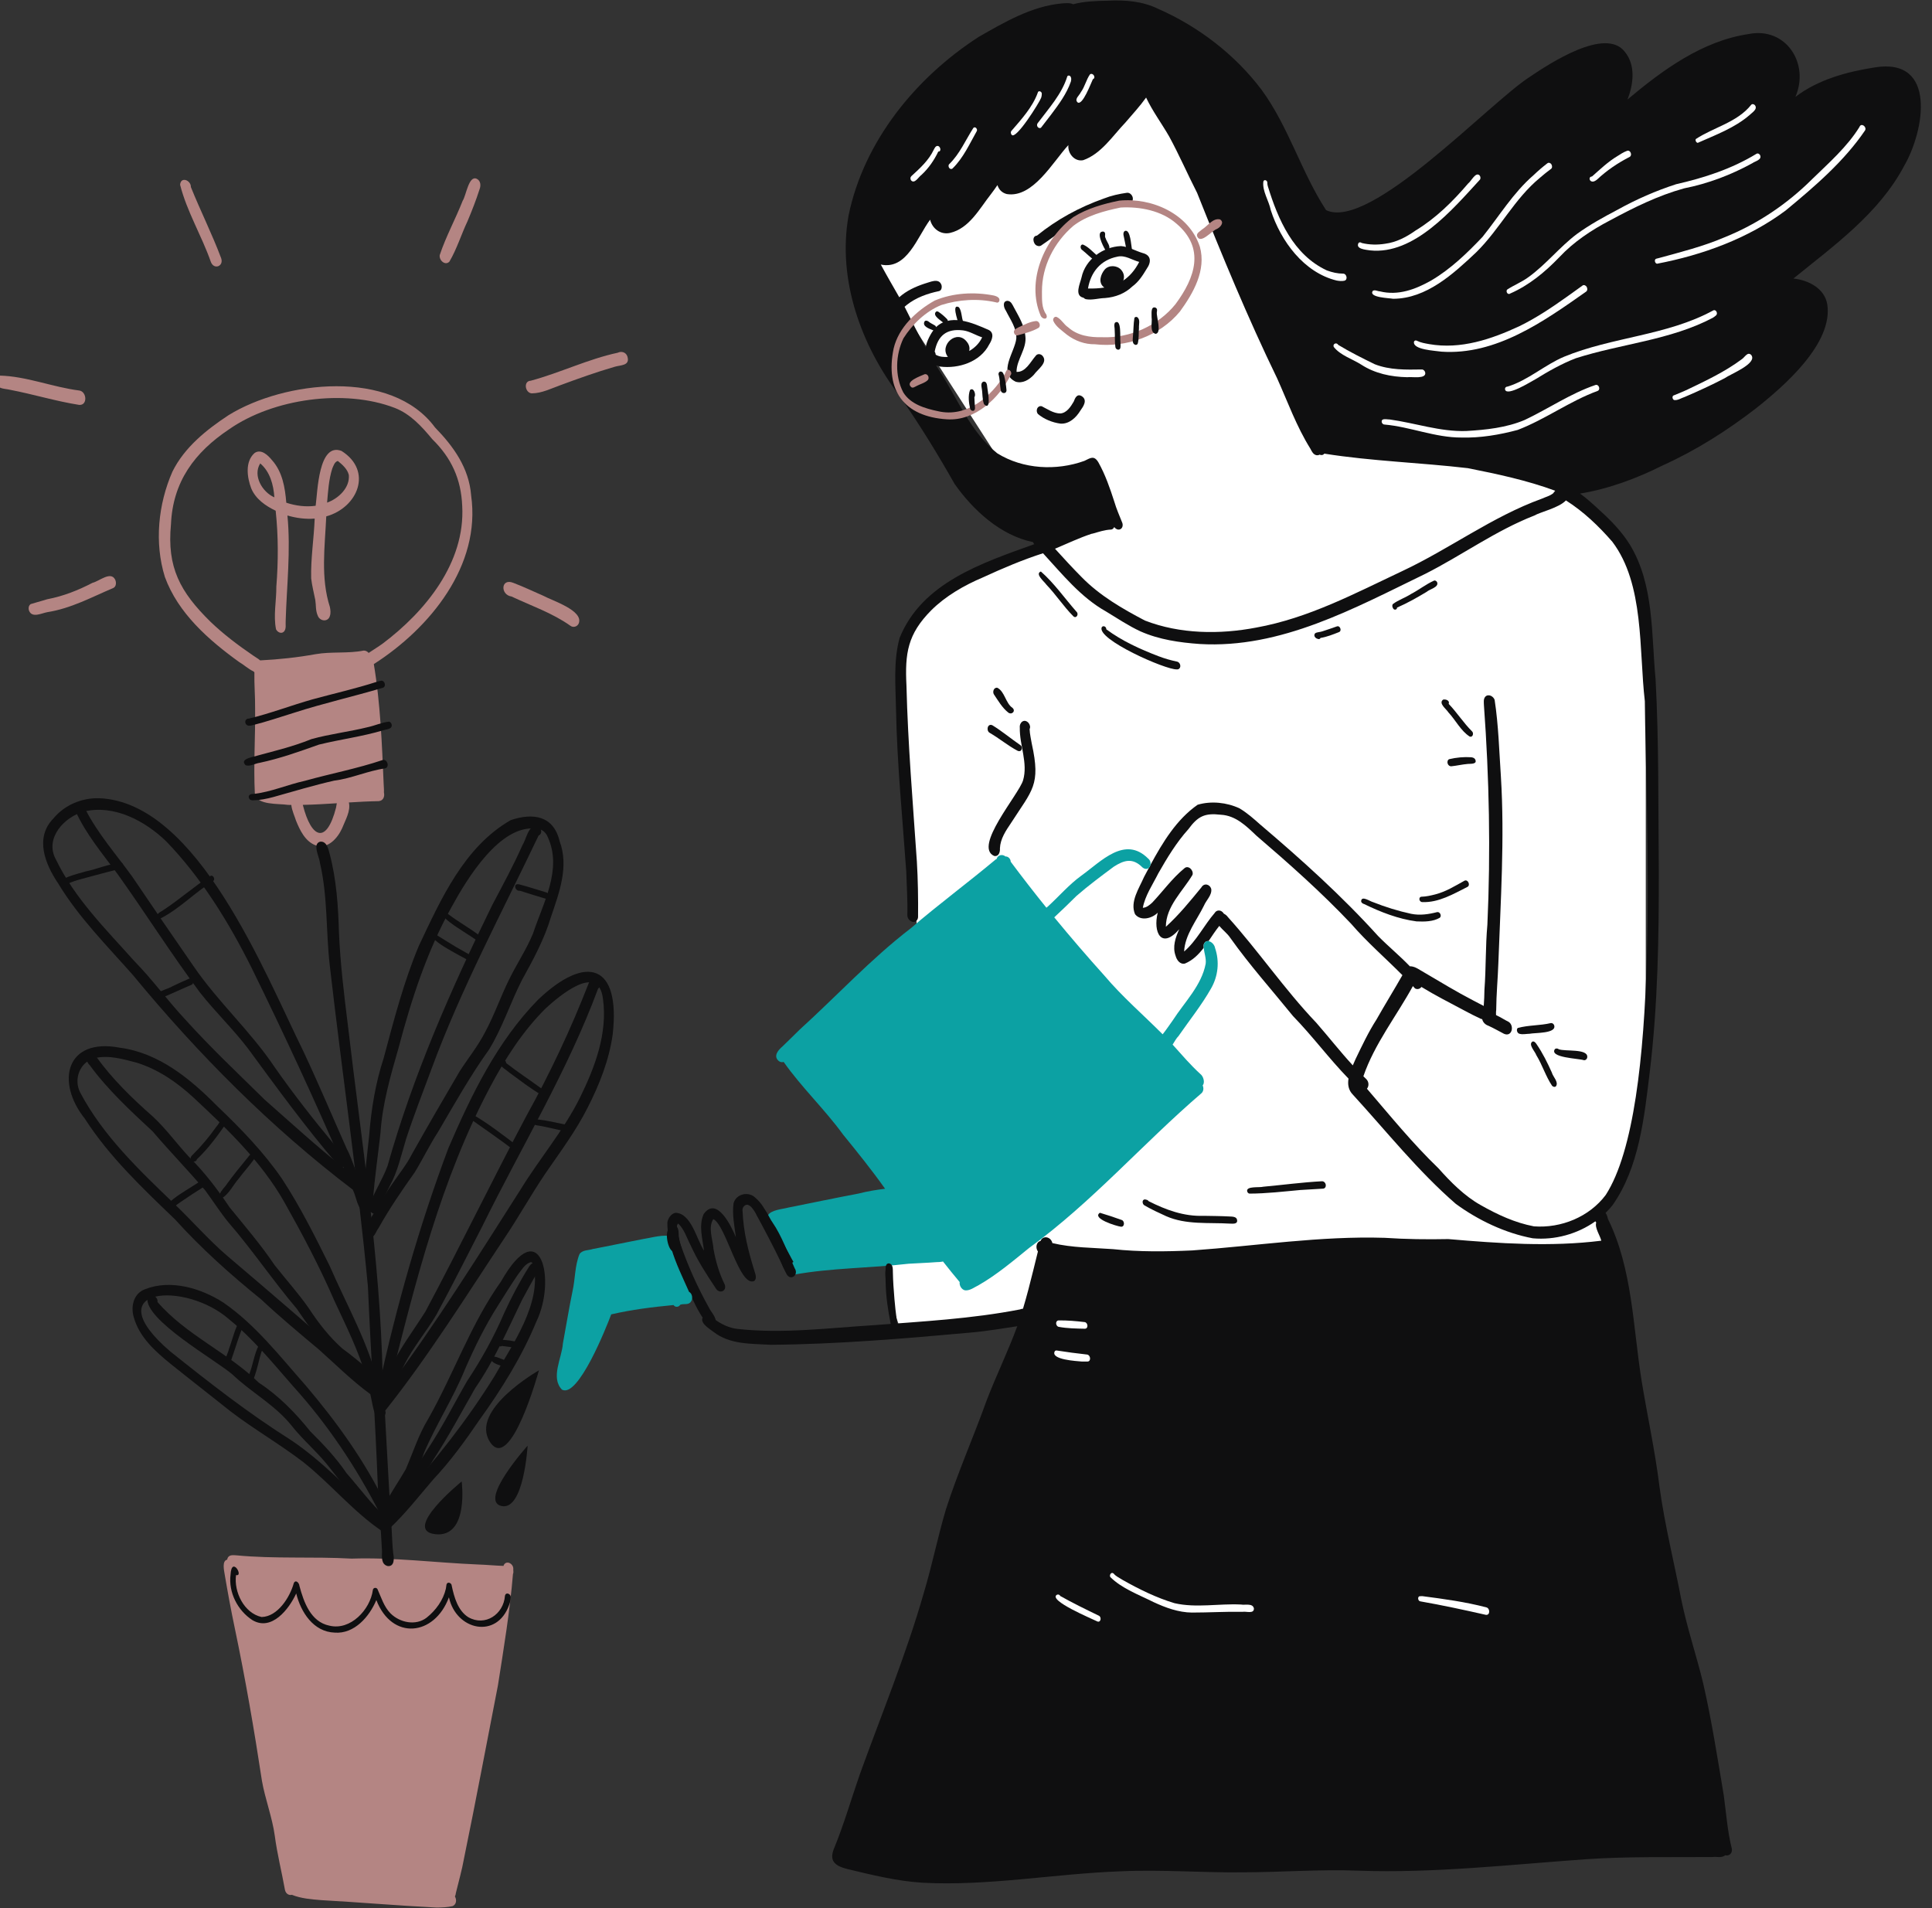 <svg width="162" height="160" viewBox="0 0 162 160" fill="none" xmlns="http://www.w3.org/2000/svg">
<rect x="0" y="0" width="162" height="160" fill="#333333" stroke="none"/>
<g clip-path="url(#clip0_161_27902)">
<g clip-path="url(#clip1_161_27902)">
<path d="M74.5 108.5V104.5L74 104L77 79L76 67.5L75.5 60.5V55.5L77 51.5L81.5 48L92.5 43.5L91 40L86 42L72.5 21L97 6L111 37L122 37.5L132 41.5L135 44.5L138 50V87.5L136.5 97.5L134 101.5L135 105.5L109 105L97 106.5L88 105.5L86.5 110L75.5 111.5L74.5 108.5Z" fill="white"/>
<path d="M45.19 114.908C45.19 114.908 39.345 118.224 41.083 120.908C42.82 123.592 45.19 114.908 45.19 114.908Z" fill="#0F0F10"/>
<path d="M44.241 121.225C44.241 121.225 40.133 125.804 42.029 126.278C43.925 126.751 44.241 121.225 44.241 121.225Z" fill="#0F0F10"/>
<path d="M38.712 124.225C38.712 124.225 33.657 128.33 36.501 128.646C39.344 128.962 38.712 124.225 38.712 124.225Z" fill="#0F0F10"/>
<path d="M90.721 33.23C91.205 33.559 90.84 34.082 90.587 34.436C90.232 35.017 89.654 35.57 88.926 35.522C88.252 35.436 87.532 35.145 87.022 34.706C86.823 34.441 86.971 33.989 87.349 34.064C87.841 34.311 88.34 34.671 88.922 34.67C89.46 34.615 89.78 34.1 90.032 33.675C90.153 33.352 90.321 32.979 90.721 33.23Z" fill="#0F0F10"/>
<path d="M87.389 29.807C87.941 30.376 86.999 30.976 86.687 31.428C86.305 31.844 85.737 32.19 85.157 32.003C83.639 31.267 85.1 29.513 85.219 28.381C85.262 27.523 84.712 26.798 84.35 26.062C84.166 25.81 84.021 25.248 84.481 25.224C84.781 25.244 84.897 25.559 85.021 25.785C85.427 26.542 85.906 27.305 85.977 28.181C86.118 29.247 85.232 30.153 85.237 31.183C85.999 31.229 86.407 30.336 86.844 29.839C86.978 29.649 87.221 29.66 87.388 29.805L87.389 29.807Z" fill="#0F0F10"/>
<path d="M94.194 23.517C94.716 23.171 95.16 22.668 95.524 21.962C94.917 21.806 94.337 21.364 93.687 21.524C92.287 21.802 91.462 22.818 91.229 24.191C91.719 24.203 92.176 24.18 92.601 24.112C93.196 24.015 93.727 23.828 94.194 23.517ZM95.793 21.212C96.544 21.391 96.55 21.974 96.156 22.533C95.826 23.083 95.479 23.632 94.954 24.014C94.322 24.62 93.52 24.923 92.655 24.992C92.118 25.003 91.57 25.19 91.04 25.086C90.97 25.061 90.907 25.02 90.856 24.968C90.055 24.796 90.57 23.783 90.686 23.266C91.01 21.742 92.483 20.691 94 20.634C94.635 20.688 95.189 21.027 95.793 21.211V21.212Z" fill="#0F0F10"/>
<path d="M94.013 22.63C94.262 22.917 94.293 23.237 94.194 23.517C93.984 24.102 93.197 24.519 92.601 24.112C92.572 24.092 92.544 24.07 92.516 24.047C92.08 23.651 92.3 22.999 92.627 22.606C92.978 22.201 93.667 22.238 94.013 22.629V22.63Z" fill="#0F0F10"/>
<path d="M94.978 16.553C95.03 16.767 94.936 16.991 94.709 17.037C92.782 17.377 91.011 18.194 89.336 19.141C88.639 19.606 87.982 20.132 87.287 20.597C87.184 20.657 87.048 20.648 86.941 20.595C86.616 20.459 86.505 19.79 86.948 19.758C88.633 18.393 90.519 17.369 92.561 16.646C93.182 16.4 93.838 16.258 94.496 16.165C94.728 16.14 94.926 16.337 94.978 16.551V16.553Z" fill="#0F0F10"/>
<path d="M86.52 62.381C87.28 65.85 86.565 66.221 84.774 69.013C84.343 69.653 83.882 70.33 83.845 71.125C83.867 71.434 83.754 71.845 83.367 71.775C81.585 71.009 85.422 66.634 85.785 65.434C86.211 63.99 85.483 62.483 85.511 61.018C85.465 60.573 85.887 60.224 86.241 60.615C86.354 60.746 86.423 60.972 86.332 61.136C86.354 61.597 86.453 61.972 86.519 62.382L86.52 62.381Z" fill="#0F0F10"/>
<path d="M81.272 29.433C81.733 29.167 82.119 28.79 82.354 28.286C81.829 28.124 81.308 27.776 80.764 27.705C79.367 27.529 78.631 28.149 78.373 29.485C78.396 29.519 78.416 29.553 78.429 29.593C78.446 29.639 78.455 29.691 78.46 29.742C78.788 29.93 79.129 29.946 79.485 29.929C78.715 28.949 80.264 27.529 81.102 28.702C81.281 28.934 81.323 29.192 81.273 29.435L81.272 29.433ZM115.433 85.465C116.138 84.223 116.887 83.011 117.594 81.771C116.166 80.335 114.619 78.996 113.292 77.46C110.799 74.823 108.096 72.427 105.352 70.073C104.482 69.246 103.617 68.388 102.37 68.318C101.01 68.16 100.444 68.443 99.644 69.533C98.653 70.627 97.851 71.958 97.13 73.224C96.645 74.193 96.019 75.093 95.827 76.122C96.144 76.105 96.391 75.889 96.615 75.688C97.513 74.738 98.284 73.654 99.3 72.819C99.634 72.497 100.114 72.986 99.992 73.36C99.173 74.742 97.764 75.991 97.759 77.713C98.856 76.72 99.799 75.555 100.737 74.411C100.966 74.009 101.462 74.139 101.567 74.56C101.625 75.073 101.137 75.492 100.95 75.945C100.346 77.175 99.357 78.385 99.289 79.788C100.335 78.893 100.963 77.581 101.853 76.553C101.995 76.31 102.298 76.284 102.503 76.471C102.548 76.511 102.587 76.561 102.621 76.615C102.743 76.672 102.865 76.766 102.963 76.902C105.533 79.754 107.707 82.965 110.367 85.755C111.402 86.936 112.369 88.18 113.434 89.335C113.512 89.151 113.593 88.976 113.664 88.81C114.213 87.672 114.749 86.529 115.435 85.465H115.433ZM130.219 41.381C130.281 41.306 130.341 41.225 130.403 41.149C128.034 40.276 125.549 39.747 123.078 39.257C119.073 38.788 115.019 38.671 111.045 38.039C110.947 38.173 110.785 38.184 110.648 38.123C110.582 38.166 110.494 38.185 110.382 38.169C110.118 38.115 109.994 37.855 109.883 37.636C108.705 35.752 107.982 33.708 107.086 31.719C104.621 26.638 102.467 21.418 100.379 16.173C99.583 14.618 98.863 12.956 98.029 11.432C97.375 10.3 96.643 9.327 96.102 8.181C95.573 8.92 94.954 9.586 94.364 10.278C93.293 11.396 92.339 12.905 90.825 13.432C90.095 13.58 89.516 12.854 89.584 12.166C88.286 13.568 86.615 16.627 84.419 16.272C83.986 16.158 83.753 15.875 83.636 15.523C83.467 15.771 83.293 16.016 83.109 16.256C82.143 17.476 81.286 19.158 79.652 19.533C78.871 19.702 78.173 19.175 77.991 18.422C76.922 19.848 76.058 22.651 73.857 22.183C74.351 23.107 74.886 24.012 75.403 24.923C76.008 24.383 76.756 24.037 77.525 23.784C77.965 23.672 78.698 23.274 78.934 23.872C79.002 24.054 78.966 24.357 78.736 24.41C77.777 24.611 76.809 24.951 76.034 25.568C75.972 25.614 75.91 25.67 75.848 25.726C75.862 25.748 75.873 25.771 75.885 25.792C76.432 26.899 77.007 28.041 77.619 29.143C77.699 28.568 78.084 27.92 78.353 27.566C79.606 26.198 81.521 27.059 82.927 27.678C83.409 27.947 83.179 28.519 82.945 28.883C82.202 30.348 80.377 30.939 78.825 30.738C78.711 30.71 78.599 30.676 78.49 30.636C78.596 30.808 78.704 30.979 78.812 31.146C80.305 33.474 81.41 36.266 83.622 38.011C85.781 39.355 88.586 39.492 90.929 38.645C91.428 38.408 91.734 38.155 92.099 38.767C92.683 39.803 93.073 40.943 93.437 42.07C93.613 42.678 93.874 43.254 94.104 43.84C94.181 44.041 94.127 44.321 93.898 44.392C93.719 44.449 93.536 44.344 93.428 44.194C93.428 44.197 93.426 44.2 93.425 44.204C93.38 44.305 93.278 44.4 93.164 44.405C92.589 44.436 92.146 44.598 91.619 44.745C91.591 44.748 91.562 44.753 91.536 44.758C90.485 45.103 89.485 45.585 88.463 46.013C89.194 46.825 89.987 47.679 90.704 48.401C92.218 49.948 94.108 51.041 96.004 52.035C98.942 53.174 102.275 53.21 105.333 52.625C109.728 51.829 113.574 49.776 117.564 47.895C121.554 46.026 125.116 43.327 129.28 41.818C129.646 41.654 129.918 41.6 130.217 41.38L130.219 41.381ZM157.205 5.651C162.454 4.806 161.363 10.978 159.668 13.906C157.562 17.888 153.802 20.576 150.379 23.355C151.621 23.484 152.986 24.168 153.216 25.507C153.735 28.792 149.589 32.381 147.239 34.242C144.808 36.117 142.209 37.768 139.409 39.031C137.227 40.125 134.9 40.991 132.493 41.387C133.091 41.821 133.638 42.33 134.181 42.834C135.12 43.681 136.006 44.606 136.674 45.684C138.714 49.055 138.459 53.186 138.824 56.976C139.105 62.261 139.039 67.566 139.091 72.859C139.105 78.537 139.015 84.242 138.334 89.885C137.872 93.674 137.456 97.883 135.2 101.078C135.021 101.3 134.829 101.509 134.625 101.707C134.715 101.825 134.784 101.985 134.82 102.194C136.898 106.414 136.917 111.24 137.654 115.803C138.141 118.777 138.785 121.694 139.153 124.685C139.589 127.885 140.382 131.018 140.99 134.187C141.472 136.543 142.254 138.826 142.816 141.164C143.524 144.253 144.008 147.386 144.534 150.507C144.749 152.052 144.843 153.563 145.223 155.048C145.26 155.461 144.945 155.648 144.656 155.566C144.641 155.58 144.626 155.595 144.61 155.608C144.287 155.812 143.916 155.662 143.567 155.718C140.065 155.744 136.499 155.661 133.014 155.9C126.655 156.348 120.295 157.084 113.912 156.861C110.687 156.736 107.468 156.991 104.248 156.999C100.819 157.041 97.391 156.755 93.965 156.914C88.405 157.115 82.867 158.174 77.298 157.869C75.159 157.727 73.069 157.211 70.991 156.708C69.967 156.438 69.495 156.009 69.962 154.933C70.787 152.916 71.382 150.83 72.099 148.775C73.933 143.704 75.992 138.72 77.471 133.536C78.166 131.228 78.632 128.857 79.322 126.546C80.316 123.456 81.637 120.485 82.731 117.429C83.531 115.347 84.513 113.34 85.285 111.248C86.019 109.188 86.504 107.057 87.031 104.939C86.89 104.732 86.864 104.469 86.988 104.251C87.051 104.14 87.141 104.083 87.246 104.062C87.443 103.568 88.118 103.685 88.243 104.237C89.904 104.633 91.624 104.62 93.321 104.744C95.529 104.982 97.766 104.953 99.975 104.852C105.345 104.47 110.707 103.627 116.106 103.795C117.883 103.914 119.66 103.936 121.439 103.9C125.698 104.266 130.011 104.57 134.27 104.036C134.171 103.604 133.704 102.959 133.844 102.515C133.816 102.48 133.793 102.445 133.773 102.41C132.268 103.481 130.364 104.002 128.525 103.835C126.219 103.405 123.943 102.319 122.07 100.947C118.902 98.198 116.278 94.891 113.45 91.801C113.062 91.413 112.994 90.935 113.074 90.445C111.445 88.769 110.048 86.873 108.418 85.197C106.656 83.024 104.785 80.93 103.162 78.646C102.912 78.268 102.525 77.986 102.238 77.641C101.918 78.038 101.632 78.483 101.337 78.916C101.175 78.891 101.017 78.966 100.931 79.202C100.923 79.293 100.925 79.384 100.933 79.474C100.505 80.034 100.018 80.523 99.358 80.797C98.948 80.895 98.668 80.499 98.575 80.147C98.298 79.394 98.564 78.615 98.879 77.921C97.38 79.647 96.666 78.173 97.077 76.532C96.601 77.015 95.651 77.266 95.175 76.658C94.727 75.621 95.523 74.475 95.931 73.531C96.065 73.277 96.203 73.019 96.341 72.761C96.401 72.703 96.444 72.622 96.464 72.532C97.49 70.634 98.663 68.703 100.425 67.479C101.556 67.146 102.867 67.282 103.93 67.781C104.567 68.158 105.128 68.657 105.678 69.146C109.143 72.09 112.507 75.117 115.56 78.492C116.415 79.362 117.374 80.146 118.221 81.03C118.244 81.027 118.269 81.025 118.295 81.025C118.713 81.059 119.065 81.353 119.425 81.546C120.817 82.362 122.124 83.163 123.542 83.898C123.836 84.048 124.121 84.204 124.413 84.352C124.447 83.901 124.467 83.448 124.472 82.995C124.61 81.166 124.555 79.338 124.718 77.54C124.999 71.406 124.874 65.228 124.429 59.133C124.424 58.895 124.373 58.617 124.542 58.423C124.798 58.149 125.228 58.381 125.327 58.691C125.65 60.795 125.71 63.016 125.851 65.107C126.174 70.313 125.826 75.552 125.639 80.749C125.591 82.133 125.468 83.351 125.458 84.7C125.432 84.838 125.446 84.978 125.444 85.116C125.85 85.309 126.257 85.574 126.473 85.668C127.011 85.974 126.791 86.993 126.108 86.685C125.668 86.458 125.238 86.206 124.784 86.003C124.542 85.924 124.334 85.708 124.285 85.462C124.235 85.454 124.186 85.437 124.137 85.416C123.676 85.207 123.225 84.971 122.779 84.731C121.574 84.088 120.353 83.472 119.187 82.757C119.074 82.924 118.849 82.993 118.651 82.883C118.594 82.817 118.533 82.752 118.473 82.687C117.095 85.205 115.251 87.533 114.32 90.251C114.401 90.331 114.482 90.409 114.566 90.487C114.809 90.737 114.786 91.093 114.62 91.292C116.569 93.561 118.457 95.889 120.613 97.964C121.647 99.126 122.798 100.29 124.154 101.049C125.566 101.851 127.033 102.533 128.624 102.833C130.905 103.003 133.268 102.037 134.643 100.199C139.378 92.849 137.998 68.379 137.921 58.797C137.42 54.509 137.891 48.98 135.195 45.428C134.056 44.114 132.778 42.894 131.304 41.961C130.723 42.586 129.154 42.934 128.646 43.233C125.415 44.494 122.596 46.558 119.513 48.118C113.577 50.993 107.409 54.407 100.598 54.001C98.911 53.882 97.191 53.635 95.633 52.944C94.624 52.478 93.703 51.856 92.752 51.281C90.627 50.091 89.087 48.163 87.458 46.392C85.732 46.948 84.068 47.656 82.422 48.415C80.851 49.078 79.284 49.981 78.085 51.176C76.096 53.182 75.875 54.784 76.007 57.477C76.129 62.452 76.546 67.306 76.881 72.247C76.972 73.792 76.995 75.344 76.98 76.89C76.975 77.14 76.774 77.354 76.526 77.301C76.268 77.251 76.072 76.978 76.081 76.72C76.114 75.514 76.023 74.216 75.987 73.033C75.672 68.554 75.223 64.08 75.134 59.586C75.102 57.565 74.892 55.45 75.436 53.484C77.312 48.865 82.308 47.22 86.723 45.632C86.681 45.581 86.646 45.522 86.621 45.459C83.893 44.893 81.616 42.8 80.045 40.581C78.623 38.068 77.117 35.607 75.457 33.24C72.206 28.978 70.194 23.447 71.155 18.063C72.433 11.837 76.803 6.487 82.07 3.092C84.216 1.862 86.491 0.532 88.996 0.291C89.29 0.269 89.718 0.219 89.983 0.356C90.926 0.104 91.916 0.076 92.892 0.058C94.337 -0.016 95.796 0.098 97.114 0.741C100.486 2.222 103.554 4.573 105.774 7.516C108.052 10.615 109.101 14.41 111.189 17.613L111.183 17.615C114.848 19.4 124.859 8.636 128.274 6.445C129.936 5.323 134.615 2.245 136.235 4.335C137.169 5.459 136.968 7.071 136.467 8.342C139.405 5.878 142.728 3.436 146.611 2.856C149.76 2.222 151.758 5.342 150.545 8.124C152.461 6.665 154.861 6.019 157.207 5.651H157.205Z" fill="#0F0F10"/>
<path d="M66.54 105.825C66.529 105.828 66.52 105.83 66.509 105.833C66.189 106.029 66.138 106.546 66.407 106.787C65.964 106.916 65.682 106.294 65.531 105.94C64.833 104.484 64.074 103.062 63.31 101.64C63.151 101.394 62.972 101.096 62.672 101.02C62.378 101.017 62.213 101.318 62.267 101.573C62.33 103.27 62.746 104.92 63.248 106.535C63.325 106.81 63.507 107.192 63.238 107.416C61.997 107.969 60.872 102.71 59.811 102.225C59.35 102.94 59.777 103.948 59.828 104.735C60.014 105.763 60.301 106.769 60.767 107.706C60.977 108.296 60.281 108.531 60.001 108.003C59.231 106.85 58.478 105.68 57.906 104.415C57.588 103.809 57.38 103.079 56.874 102.602C56.798 102.658 56.752 102.746 56.761 102.842C56.821 103.389 56.926 103.856 57.062 104.344C57.716 106.227 58.505 107.959 59.45 109.66C59.654 110.101 60.303 110.66 59.872 111.136C59.761 111.232 59.597 111.223 59.474 111.162C58.84 110.536 58.429 109.68 58.033 108.862V108.86C58.047 108.646 57.954 108.415 57.777 108.331C57.248 107.131 56.636 105.907 56.275 104.635C56.318 104.612 56.358 104.58 56.391 104.542C56.701 103.93 56.474 103.691 56.048 103.63C55.99 103.262 55.957 102.888 55.958 102.511C56.011 102.153 56.27 101.775 56.638 101.695C57.967 101.727 58.409 103.93 59.032 104.871C58.91 103.868 58.567 102.764 59.006 101.799C60.111 100.267 61.318 102.825 61.706 103.742C61.584 102.808 61.381 101.839 61.508 100.901C61.724 100.088 62.798 99.867 63.366 100.459C63.82 100.849 64.121 101.368 64.401 101.893C64.307 102.044 64.288 102.238 64.387 102.491C64.482 102.673 64.657 102.732 64.83 102.697C65.348 103.668 65.901 104.618 66.412 105.595C66.45 105.665 66.495 105.742 66.54 105.821V105.825Z" fill="#0F0F10"/>
<path d="M64.601 112.764C62.965 112.666 61.186 112.75 59.827 111.681C59.45 111.398 58.485 110.822 59.049 110.328C59.327 110.142 59.616 110.409 59.839 110.568C60.449 111.028 61.15 111.371 61.882 111.438C65.659 111.849 69.452 111.356 73.226 111.123C77.337 110.805 81.48 110.588 85.534 109.797C85.977 109.618 86.482 109.869 86.581 110.346C86.716 110.971 86.228 111.166 85.692 111.147C84.274 111.355 82.863 111.61 81.435 111.736C75.845 112.24 70.209 112.722 64.6 112.765L64.601 112.764Z" fill="#0F0F10"/>
<path d="M101.885 79.497C102.273 80.63 102.14 81.865 101.541 82.898C100.747 84.3 99.727 85.563 98.813 86.886C98.652 87.039 98.495 87.324 98.323 87.595C98.343 87.614 98.363 87.636 98.381 87.656C99.118 88.472 99.829 89.309 100.642 90.05C100.92 90.257 101.05 90.778 100.846 91.016C100.939 91.228 100.928 91.486 100.758 91.658C95.833 95.881 91.561 100.823 86.292 104.644C84.932 105.748 83.588 106.888 82.064 107.763C81.706 107.936 81.342 108.233 80.931 108.201C80.629 108.145 80.424 107.791 80.469 107.504C79.99 106.934 79.526 106.359 79.072 105.78C78.885 105.822 78.687 105.834 78.513 105.834C77.739 105.897 76.96 105.917 76.184 105.968C72.991 106.338 69.707 106.313 66.572 106.883C66.507 106.86 66.45 106.826 66.405 106.784C66.136 106.544 66.188 106.027 66.508 105.831C66.518 105.828 66.528 105.826 66.538 105.822C66.493 105.743 66.448 105.665 66.41 105.596C65.9 104.619 65.345 103.669 64.829 102.698C64.656 102.733 64.48 102.675 64.386 102.492C64.287 102.238 64.304 102.045 64.4 101.894C64.678 101.444 65.635 101.387 66.123 101.254C68.081 100.866 70.037 100.45 71.999 100.081C72.73 99.891 73.47 99.774 74.215 99.681C73.105 98.115 71.903 96.625 70.691 95.135C69.148 93.01 67.214 91.186 65.709 89.045C65.57 89.096 65.4 89.059 65.279 88.951C64.825 88.541 65.263 88.041 65.614 87.744C66.099 87.28 66.573 86.809 67.051 86.339C70.167 83.511 73.016 80.417 76.359 77.847C78.677 75.851 81.139 74.034 83.484 72.073C83.512 72.053 83.541 72.038 83.57 72.027C83.646 71.698 84.049 71.593 84.309 71.817C84.548 71.806 84.745 72.029 84.749 72.258C85.723 73.564 86.719 74.849 87.741 76.113C87.772 76.087 87.803 76.062 87.835 76.039C88.789 75.175 89.623 74.186 90.668 73.428C92.323 72.244 94.312 70.035 96.273 71.992C96.455 72.14 96.505 72.355 96.463 72.534C96.443 72.624 96.4 72.704 96.341 72.763C96.218 72.885 96.018 72.914 95.794 72.733C94.984 71.914 94.262 72.115 93.394 72.673C92.339 73.458 91.256 74.261 90.265 75.125C89.664 75.723 89.021 76.346 88.4 76.921C89.765 78.583 91.169 80.212 92.613 81.817C94.103 83.581 95.86 85.093 97.489 86.729C97.795 86.349 98.045 85.964 98.343 85.551C99.321 84.034 100.755 82.632 101.097 80.809C101.154 80.356 100.972 79.917 100.935 79.476C100.926 79.386 100.924 79.295 100.933 79.204C101.018 78.967 101.176 78.893 101.338 78.918C101.584 78.954 101.841 79.218 101.885 79.498V79.497Z" fill="#0CA1A3"/>
<path d="M57.778 108.332C57.956 108.415 58.047 108.647 58.033 108.861V108.863C58.027 108.969 57.993 109.07 57.931 109.147C57.738 109.46 57.333 109.289 57.039 109.407C56.908 109.628 56.613 109.631 56.475 109.432C54.718 109.598 52.966 109.817 51.25 110.214C50.86 111.263 48.477 117.269 47.121 116.525C46.141 115.514 47.123 113.862 47.2 112.65C47.469 111.216 47.714 109.678 48.005 108.279C48.239 107.25 48.192 106.127 48.597 105.151C48.851 104.797 49.335 104.857 49.711 104.732C51.114 104.468 52.508 104.166 53.911 103.899C54.334 103.845 55.413 103.543 56.047 103.633C56.473 103.695 56.701 103.933 56.39 104.545C56.357 104.582 56.317 104.615 56.274 104.638C56.636 105.91 57.248 107.134 57.777 108.334L57.778 108.332Z" fill="#0CA1A3"/>
<path d="M23.148 52.779C22.908 51.625 23.182 50.374 23.171 49.195C23.34 47.07 23.342 44.944 23.115 42.826C22.272 42.422 21.441 41.848 21.067 40.956C20.718 40.034 20.527 38.703 21.352 37.982C21.901 37.614 22.472 38.174 22.805 38.583C23.686 39.561 23.901 40.886 24.006 42.154C24.792 42.413 25.648 42.525 26.468 42.41C26.631 41.233 26.704 37.073 28.638 37.812C31.284 39.487 30.007 42.565 27.357 43.3C27.242 45.837 26.87 48.441 27.663 50.903C27.711 51.14 27.741 51.41 27.663 51.644C27.519 52.171 26.846 52.111 26.654 51.65C26.446 51.188 26.511 50.773 26.438 50.315C26.32 49.707 26.16 49.112 26.092 48.495C26.049 46.824 26.323 45.158 26.387 43.485C25.618 43.548 24.839 43.44 24.101 43.227C24.388 46.167 24.043 49.103 23.955 52.041C23.926 52.348 24.037 52.745 23.789 52.981C23.569 53.17 23.269 53.006 23.151 52.779L23.148 52.779ZM27.429 42.146C28.373 41.807 29.34 40.91 29.251 39.839C29.145 39.347 28.708 38.958 28.328 38.653C28.056 38.723 27.962 39.057 27.861 39.289C27.566 40.212 27.509 41.198 27.428 42.146H27.429ZM23.007 41.704C22.934 40.661 22.648 39.558 21.82 38.859C21.177 39.883 21.991 41.264 23.007 41.704Z" fill="#B48583"/>
<path d="M2.434 51.205C2.369 51.014 2.394 50.763 2.584 50.651C3.036 50.513 3.501 50.378 3.959 50.249C5.303 49.994 6.559 49.495 7.759 48.87C8.314 48.742 9.278 47.87 9.651 48.593C9.761 48.808 9.761 49.174 9.512 49.299C7.654 50.087 5.965 51.017 3.96 51.333C3.478 51.419 2.685 51.851 2.435 51.203L2.434 51.205Z" fill="#B48583"/>
<path d="M6.628 33.95C4.678 33.643 2.786 33.056 0.848 32.687C0.574 32.619 0.276 32.621 0.015 32.508C-0.357 32.33 -0.466 31.67 -0.036 31.496C-0.036 31.496 -0.036 31.495 -0.037 31.494C2.212 31.546 4.406 32.461 6.647 32.746C7.284 32.831 7.365 34.02 6.629 33.95H6.628Z" fill="#B48583"/>
<path d="M17.68 21.961C16.909 19.758 15.673 17.748 15.102 15.496C15.152 14.766 16.024 15.114 16.005 15.684C16.822 17.715 17.782 19.617 18.543 21.647C18.785 22.331 17.937 22.652 17.68 21.961Z" fill="#B48583"/>
<path d="M36.875 21.379C37.395 19.822 38.198 18.358 38.799 16.828C39.089 16.398 39.302 14.668 39.98 14.995C40.316 15.162 40.335 15.573 40.207 15.882C39.92 16.785 39.573 17.666 39.206 18.539C38.678 19.657 38.308 20.875 37.685 21.936C37.329 22.31 36.791 21.818 36.875 21.378V21.379Z" fill="#B48583"/>
<path d="M44.586 32.985C44.029 32.947 43.864 31.95 44.501 31.925C46.949 31.268 49.304 30.112 51.795 29.578C52.116 29.42 52.496 29.54 52.608 29.893C52.85 30.683 52.037 30.601 51.523 30.76C49.996 31.205 48.492 31.743 47 32.295C46.219 32.573 45.43 32.982 44.586 32.984V32.985Z" fill="#B48583"/>
<path d="M47.82 52.467C46.321 51.403 44.547 50.798 42.892 50.019C41.932 49.88 41.991 48.439 43.053 48.878C43.9 49.2 44.717 49.59 45.547 49.952C46.297 50.366 48.947 51.186 48.529 52.275C48.408 52.556 48.058 52.653 47.82 52.467Z" fill="#B48583"/>
<path d="M28.177 67.721C28.199 67.605 28.215 67.478 28.242 67.355C27.292 67.415 26.343 67.473 25.393 67.491C25.395 67.506 25.399 67.519 25.402 67.534C26.116 70.329 27.382 70.825 28.178 67.721H28.177ZM32.078 53.975C35.68 51.267 39.024 47.167 38.757 42.425C38.664 40.172 37.851 38.395 36.247 36.827C35.366 35.763 34.414 34.712 33.096 34.202C28.887 32.585 22.908 33.422 19.222 35.989C16.32 37.925 14.489 40.392 14.336 43.965C13.988 47.588 15.112 49.639 17.638 52.125C18.737 53.182 19.959 54.102 21.217 54.961C21.404 55.1 21.636 55.218 21.815 55.375C23.383 55.296 24.921 55.133 26.463 54.854C27.803 54.622 29.171 54.817 30.503 54.551C30.665 54.549 30.807 54.63 30.913 54.75C31.296 54.484 31.703 54.248 32.078 53.974V53.975ZM39.502 41.527C40.354 47.43 36.048 52.678 31.345 55.686C31.898 58.988 32.028 62.392 32.17 65.723C32.175 65.963 32.209 66.205 32.193 66.445V66.449C32.271 66.778 32.15 67.148 31.75 67.178C30.914 67.193 30.081 67.238 29.253 67.289C29.425 68.007 28.938 68.801 28.684 69.458C28.307 70.291 27.483 71.228 26.473 70.885C25.591 70.559 25.144 69.616 24.815 68.797C24.727 68.492 24.466 67.945 24.427 67.497C24.336 67.495 24.243 67.494 24.151 67.492C23.378 67.368 21.511 67.543 21.369 66.546C21.25 64.161 21.419 61.783 21.391 59.395C21.402 58.386 21.309 57.375 21.331 56.367C21.326 56.364 21.32 56.361 21.316 56.357C21.285 56.337 21.257 56.312 21.232 56.286C20.817 56.097 20.457 55.745 20.064 55.521C17.499 53.672 14.934 51.423 13.824 48.377C12.935 45.514 13.262 42.276 14.458 39.549C15.462 37.516 17.3 36.042 19.157 34.819C23.83 31.924 32.833 30.888 36.477 35.843C38.03 37.435 39.323 39.239 39.504 41.527H39.502Z" fill="#B48583"/>
<path d="M42.234 131.254C42.458 130.776 43.084 131.136 43.039 131.58C43.028 131.71 43.081 131.85 43.014 131.974C42.755 135.109 42.239 138.219 41.752 141.326C40.805 146.166 39.904 151.004 38.91 155.825C38.737 156.806 38.459 157.766 38.225 158.733C38.217 158.831 38.191 158.934 38.146 159.028C38.305 159.297 38.279 159.685 37.958 159.832C37.519 159.933 37.051 159.951 36.598 159.954C33.371 159.793 30.143 159.512 26.922 159.331C26.097 159.261 25.245 159.198 24.474 158.885C24.248 158.947 23.966 158.818 23.892 158.464C23.623 156.955 23.238 155.447 23.042 153.942C22.832 152.392 22.22 150.82 21.963 149.319C21.313 145.036 20.576 140.774 19.689 136.537C19.375 135.047 19.1 133.546 18.845 132.046C18.785 131.669 18.599 130.882 19.049 130.78C19.074 130.603 19.18 130.455 19.395 130.419C19.534 130.393 19.685 130.41 19.826 130.419C23.037 130.728 26.262 130.512 29.479 130.694C33.01 130.577 36.507 131.037 40.027 131.184C40.758 131.207 41.492 131.282 42.226 131.305C42.228 131.287 42.231 131.271 42.232 131.252L42.234 131.254Z" fill="#B48583"/>
<path d="M56.677 105.136C56.595 105.096 56.531 105.03 56.475 104.954C55.994 104.877 55.684 103.204 56.147 102.992C56.237 102.649 56.716 102.702 56.833 103.006C56.958 103.292 56.868 103.609 56.952 103.908C56.98 104.237 57.157 104.532 57.163 104.859C57.13 105.102 56.889 105.244 56.678 105.136H56.677Z" fill="#0F0F10"/>
<path d="M65.916 106.763C65.555 106.085 65.311 105.362 65.03 104.651C64.578 103.76 64.079 102.964 63.589 102.102C63.34 101.833 63.297 101.201 63.796 101.23C64.29 101.43 64.467 102.078 64.764 102.487C65.576 103.673 66.043 105.051 66.631 106.34C67.029 106.938 66.223 107.478 65.918 106.763H65.916Z" fill="#0F0F10"/>
<path d="M32.515 131.32C31.944 131.186 32.023 130.537 32.032 130.083C31.95 128.258 31.767 126.443 31.682 124.617C31.466 119.025 31.091 113.437 30.848 107.848C29.997 98.868 28.68 89.936 27.654 80.975C27.322 78.1 27.49 75.213 26.835 72.391C26.773 71.888 26.477 71.396 26.535 70.889C26.583 70.713 26.728 70.572 26.918 70.574C27.403 70.576 27.541 71.208 27.637 71.58C28.214 73.725 28.363 76.044 28.423 78.224C28.538 80.781 28.838 83.321 29.157 85.858C30.305 95.704 31.879 105.521 32.088 115.449C32.37 119.672 32.537 123.904 32.835 128.124C32.885 128.848 32.888 129.573 32.977 130.293C33.056 130.686 33.076 131.373 32.515 131.319V131.32Z" fill="#0F0F10"/>
<path d="M30.817 103.677C30.552 103.498 30.446 103.063 30.664 102.812C31.43 101.661 32.074 100.424 32.875 99.291C33.477 98.411 34.078 97.683 34.552 96.757C35.857 94.437 37.19 92.132 38.541 89.837C39.236 88.756 40.093 87.695 40.673 86.555C41.451 85.117 41.977 83.567 42.704 82.105C43.337 80.808 44.152 79.605 44.698 78.267C45.544 75.704 47.164 72.896 45.938 70.21C45.778 69.782 45.413 69.485 44.945 69.486C41.918 69.124 39.142 73.715 37.873 76.04C35.815 79.74 34.512 83.751 33.432 87.823C32.754 90.19 32.06 92.553 31.902 95.024C31.694 96.862 31.429 98.691 31.276 100.535C31.399 100.92 31.016 101.434 30.631 101.082C30.365 100.845 30.435 100.445 30.458 100.128C30.588 98.47 30.784 96.821 30.96 95.169C31.131 92.975 31.489 90.815 32.173 88.72C33.024 85.55 33.844 82.354 35.117 79.32C36.968 75.406 38.915 71.016 42.822 68.771C44.694 68.14 46.416 68.381 46.929 70.551C47.718 72.668 46.889 74.855 46.203 76.879C45.64 78.762 44.706 80.481 43.758 82.192C42.785 84.107 42.133 86.177 41.002 88.015C39.428 90.212 38.115 92.558 36.749 94.886C36.029 95.988 35.465 97.177 34.779 98.297C33.701 99.81 32.654 101.346 31.746 102.968C31.478 103.298 31.371 104.006 30.819 103.676L30.817 103.677Z" fill="#0F0F10"/>
<path d="M30.684 101.781C29.945 101.448 29.915 100.411 29.579 99.754C22.721 94.545 16.615 88.394 11.145 81.761C8.958 79.285 6.597 76.923 4.879 74.081C3.783 72.455 2.889 70.249 4.485 68.623C5.416 67.498 6.867 66.892 8.318 66.933C16.58 67.254 22.229 81.672 25.434 88.146C26.711 90.864 27.872 93.618 29.079 96.338C29.661 97.386 29.808 98.722 30.753 99.501C30.97 99.73 30.989 100.19 30.697 100.365C30.74 100.482 30.782 100.599 30.829 100.714C31.46 100.744 31.293 101.902 30.685 101.78L30.684 101.781ZM22.18 92.2C24.383 94.138 26.544 96.126 28.846 97.948C26.387 92.23 23.814 86.697 21.081 81.126C19.177 77.323 16.893 73.609 13.928 70.539C12.142 68.825 9.58 67.455 7.062 68.044C5.389 68.49 3.726 70.291 4.676 72.047C6.258 75.332 8.845 77.882 11.24 80.566C12.783 82.138 14.068 83.924 15.573 85.531C17.668 87.851 19.959 90.013 22.182 92.2H22.18Z" fill="#0F0F10"/>
<path d="M31.348 118.26C31.257 117.94 31.198 117.608 31.132 117.283C31.106 117.156 31.08 117.031 31.052 116.905C29.509 115.778 28.153 114.422 26.73 113.153C25.093 111.784 23.455 110.419 21.898 108.958C19.34 106.89 16.889 104.699 14.68 102.254C11.956 99.632 9.173 97.008 7.116 93.809C4.632 90.694 5.552 86.996 10.044 87.852C13.334 88.286 15.962 90.47 18.22 92.752C20.191 94.634 22.11 96.606 23.655 98.861C25.17 101.176 26.413 103.662 27.639 106.139C29.086 109.48 30.949 112.693 31.771 116.267C33.254 109.485 35.16 102.771 37.6 96.269C39.517 91.818 41.691 87.326 45.118 83.827C49.205 79.947 52.046 80.868 51.372 86.762C51.067 88.918 50.251 90.968 49.266 92.897C48.274 94.858 46.951 96.625 45.709 98.431C44.52 100.191 43.492 102.053 42.304 103.815C39.063 108.688 35.927 113.733 32.303 118.284C32.414 118.559 32.206 118.893 31.901 118.883C31.581 118.883 31.42 118.517 31.347 118.258L31.348 118.26ZM32.665 116.215C36.612 110.904 40.097 105.316 43.651 99.744C45.248 97.141 47.261 94.798 48.624 92.053C49.889 89.488 50.966 86.636 50.556 83.731C50.175 80.698 46.878 83.533 45.748 84.56C43.833 86.472 42.354 88.766 41.097 91.15C36.984 98.885 34.832 107.49 32.721 115.926C32.702 116.022 32.684 116.119 32.666 116.215H32.665ZM18.992 105.254C22.935 108.608 26.875 111.964 30.699 115.455C30.041 113.202 28.998 111.144 28.023 109.037C26.799 106.213 25.335 103.454 23.83 100.78C21.886 97.364 19.003 94.618 16.156 91.97C14.791 90.72 13.22 89.648 11.438 89.101C10.32 88.81 9.121 88.454 7.967 88.722C6.692 89.026 6.138 90.506 6.737 91.633C8.652 95.256 11.711 98.153 14.624 100.954C16.115 102.379 17.439 103.909 18.991 105.254H18.992Z" fill="#0F0F10"/>
<path d="M32.087 128.426C29.64 126.79 27.719 124.409 25.403 122.579C23.451 121.087 21.312 119.859 19.36 118.368C17.684 117.028 16.016 115.74 14.347 114.398C13.039 113.337 11.675 112.127 11.216 110.446C10.948 109.55 11.199 108.462 12.151 108.11C14.296 107.252 16.85 108.016 18.721 109.218C21.44 111.093 23.47 113.733 25.638 116.183C28.218 119.222 30.57 122.477 32.312 126.071C32.808 125.102 33.494 124.129 34.023 123.201C34.637 121.782 35.101 120.294 35.912 118.967C38.058 115.177 39.475 111.012 42.02 107.441C45.34 101.596 46.666 107.347 44.978 110.811C43.759 113.763 42.053 116.497 40.19 119.082C38.999 120.83 37.76 122.537 36.309 124.078C35.118 125.47 33.986 126.926 32.648 128.183C32.496 128.322 32.305 128.463 32.087 128.425V128.426ZM31.742 127.119C31.748 127.1 31.756 127.082 31.766 127.064C31.793 127.01 31.821 126.957 31.849 126.904C29.895 123.062 27.472 119.434 24.585 116.248C22.873 114.298 21.242 112.27 19.214 110.632C15.577 107.412 7.936 107.888 14.276 113.322C17.566 115.953 20.818 118.493 24.37 120.737C27.085 122.542 29.286 124.993 31.742 127.119ZM35.548 121.839C35.091 123.254 34.354 124.524 33.539 125.76C36.451 122.518 39.166 119.109 41.461 115.399C42.972 112.718 45.414 109.342 44.749 106.139C44.708 105.99 44.641 105.785 44.445 105.852C44.452 105.85 44.46 105.847 44.467 105.845C44.474 105.845 44.482 105.844 44.499 105.837C44.003 105.983 43.738 106.493 43.431 106.871C42.863 107.706 42.326 108.561 41.791 109.417C40.675 111.172 39.811 112.935 38.991 114.813C38.009 117.24 36.564 119.439 35.548 121.84V121.839Z" fill="#0F0F10"/>
<path d="M31.184 101.699C30.973 101.557 30.903 101.28 30.986 101.048C31.389 99.926 32.077 98.89 32.487 97.793C34.62 90.21 37.804 82.966 41.268 75.904C42.153 74.222 43.041 72.605 43.803 70.879C44.129 70.373 44.251 69.346 44.911 69.238C45.344 69.193 45.583 69.88 45.161 70.063C42.08 76.538 38.678 82.865 36.192 89.606C35.471 91.556 34.7 93.52 34.059 95.481C33.644 96.829 33.36 98.224 32.67 99.468C32.331 100.152 31.971 100.83 31.721 101.553C31.64 101.781 31.363 101.824 31.183 101.699H31.184Z" fill="#0F0F10"/>
<path d="M28.304 97.656C25.638 94.551 23.201 91.201 20.786 87.91C19.538 86.281 18.052 84.852 16.781 83.243C14.358 79.997 12.196 76.564 9.842 73.268C8.6 71.595 7.225 69.964 6.356 68.062C6.221 67.455 6.981 67.273 7.168 67.878C8.216 69.924 9.747 71.651 11.085 73.503C12.777 76.012 14.487 78.506 16.211 80.992C18.26 84 20.997 86.45 23.026 89.478C24.599 91.731 26.307 93.906 28.051 96.001C28.4 96.504 29.451 97.152 28.925 97.801C28.72 97.977 28.447 97.853 28.304 97.655V97.656Z" fill="#0F0F10"/>
<path d="M30.242 115.427C29.566 114.8 28.802 114.28 28.085 113.706C26.826 112.551 25.837 111.143 24.882 109.739C22.893 107.396 21.178 104.833 19.164 102.511C18.457 101.649 17.867 100.707 17.204 99.813C15.772 98.137 14.237 96.556 12.806 94.878C10.93 93.132 9.043 91.394 7.522 89.316C6.947 88.792 7.445 87.796 8.07 88.611C9.417 90.482 11.089 92.11 12.822 93.632C13.935 94.663 14.819 95.907 15.854 97.014C17.153 98.292 18.245 99.738 19.259 101.248C20.555 102.837 21.886 104.391 23.036 106.096C23.978 107.291 25 108.426 25.875 109.673C26.683 110.909 27.6 112.097 28.708 113.081C29.397 113.586 30.06 114.119 30.703 114.682C30.893 114.84 30.958 115.158 30.826 115.371C30.691 115.589 30.421 115.58 30.244 115.427H30.242Z" fill="#0F0F10"/>
<path d="M32.26 116.786C31.646 116.271 32.436 115.527 32.623 114.974C33.428 113.173 34.628 111.633 35.672 109.976C38.577 104.539 41.253 99.001 44.146 93.558C46.133 89.978 47.879 86.262 49.363 82.445C49.433 82.264 49.541 82.048 49.753 82.012C50.177 81.945 50.529 82.643 50.15 82.901C47.579 89.842 43.716 96.171 40.467 102.773C39.182 105.278 37.919 107.791 36.581 110.264C35.741 111.671 34.652 112.963 33.909 114.421C33.526 115.173 33.158 115.935 32.782 116.69C32.674 116.881 32.426 116.9 32.26 116.784V116.786Z" fill="#0F0F10"/>
<path d="M31.926 127.989C30.343 126.582 29.03 124.83 27.722 123.175C26.697 121.81 25.439 120.812 24.401 119.484C23.02 117.784 21.042 116.739 19.468 115.234C18.04 114.022 12.122 110.671 12.365 108.852C12.578 108.344 13.281 108.722 13.207 109.177C15.591 111.94 19.103 113.402 21.703 115.943C23.384 117.045 24.765 118.465 26.019 120.025C27.122 121.12 28.185 122.242 29.06 123.534C30.146 124.758 31.107 126.113 32.331 127.205C32.727 127.502 32.447 128.323 31.925 127.989H31.926Z" fill="#0F0F10"/>
<path d="M32.891 127.232C32.36 126.777 33.03 126.062 33.269 125.609C34.004 124.156 35.025 122.898 35.865 121.513C37.089 119.669 38.073 117.697 39.178 115.789C40.376 113.985 41.419 112.102 42.272 110.11C42.885 108.771 43.576 107.462 44.361 106.216C44.525 105.955 44.853 105.676 45.112 105.978C45.245 106.131 45.285 106.393 45.146 106.554C44.66 107.359 44.2 108.206 43.758 109.033C42.546 111.539 41.437 114.09 39.85 116.392C38.692 118.411 37.609 120.467 36.328 122.414C35.806 123.36 35.014 124.133 34.538 125.106C34.163 125.799 33.805 126.505 33.349 127.15C33.246 127.314 33.041 127.337 32.891 127.232Z" fill="#0F0F10"/>
<path d="M5.162 74.328C4.353 73.715 6.788 73.214 7.164 73.077C8.176 72.87 9.206 72.394 10.215 72.359C10.379 72.467 10.399 72.779 10.18 72.832C9.39 73.014 8.601 73.233 7.823 73.439C6.998 73.678 6.103 73.832 5.37 74.278C5.303 74.314 5.238 74.355 5.162 74.328Z" fill="#0F0F10"/>
<path d="M13.423 77.036C13.253 77.029 13.152 76.823 13.213 76.674C13.328 76.491 13.573 76.419 13.741 76.283C15.072 75.403 16.279 74.335 17.614 73.467C17.844 73.3 18.087 73.712 17.884 73.87C16.34 74.829 15.044 76.217 13.423 77.036Z" fill="#0F0F10"/>
<path d="M13.138 83.661C12.746 83.209 14.174 82.919 14.438 82.712C14.912 82.486 15.389 82.262 15.873 82.06C16.004 82.004 16.139 82.126 16.179 82.241C16.224 82.367 16.191 82.521 16.061 82.578C15.602 82.775 15.144 82.974 14.692 83.181C14.259 83.378 13.824 83.571 13.374 83.723C13.291 83.753 13.198 83.735 13.137 83.661H13.138Z" fill="#0F0F10"/>
<path d="M40.158 79.003C39.76 78.567 36.481 76.874 37.126 76.395C37.279 76.328 37.515 76.42 37.526 76.608C38.43 77.31 39.448 77.85 40.348 78.559C40.593 78.703 40.45 79.186 40.158 79.002V79.003Z" fill="#0F0F10"/>
<path d="M39.376 80.596C38.961 80.3 35.801 78.828 36.315 78.344C36.362 78.301 36.424 78.304 36.473 78.316C37.048 78.669 37.667 79.07 38.236 79.405C38.656 79.651 39.081 79.887 39.505 80.128C39.623 80.194 39.689 80.337 39.653 80.47C39.619 80.59 39.485 80.659 39.376 80.597V80.596Z" fill="#0F0F10"/>
<path d="M45.738 75.355C45.023 75.142 44.307 74.918 43.594 74.691C43.172 74.756 42.992 74.026 43.531 74.157C44.3 74.351 45.05 74.612 45.811 74.833C46.091 74.904 46.066 75.44 45.738 75.355Z" fill="#0F0F10"/>
<path d="M43.213 96.539C42.009 95.618 40.761 94.755 39.521 93.881C39.396 93.825 39.303 93.705 39.325 93.562C39.333 93.461 39.426 93.376 39.529 93.395C40.901 94.164 42.17 95.175 43.43 96.123C43.643 96.28 43.486 96.713 43.214 96.539H43.213Z" fill="#0F0F10"/>
<path d="M45.366 91.792C44.432 91.242 43.562 90.564 42.684 89.922C42.46 89.688 41.436 89.163 41.973 88.838C42.154 88.859 42.455 88.89 42.438 89.137C43.381 89.879 44.39 90.534 45.356 91.245C45.639 91.373 45.738 91.832 45.366 91.792Z" fill="#0F0F10"/>
<path d="M47.753 94.912C46.813 94.775 45.89 94.484 44.956 94.354C44.804 94.335 44.704 94.14 44.769 93.999C44.827 93.872 44.96 93.858 45.086 93.868C45.866 93.949 46.63 94.142 47.398 94.294C47.631 94.35 47.993 94.375 47.985 94.688C47.987 94.815 47.885 94.935 47.753 94.912Z" fill="#0F0F10"/>
<path d="M16.019 97.262C15.918 97.096 16.04 96.928 16.167 96.82C16.896 96.099 17.551 95.315 18.14 94.477C18.363 94.28 18.739 93.334 19.061 93.68C19.141 93.771 19.156 93.901 19.099 94.007C18.316 95.135 17.514 96.267 16.506 97.212C16.507 97.411 16.116 97.48 16.018 97.262H16.019Z" fill="#0F0F10"/>
<path d="M18.654 100.438C18.032 100.232 18.903 99.546 19.055 99.24C19.559 98.548 20.099 97.882 20.642 97.223C20.804 97.067 20.972 96.634 21.238 96.844C21.334 96.929 21.372 97.089 21.303 97.201C20.904 97.769 20.428 98.277 20.014 98.835C19.573 99.334 19.21 100.098 18.654 100.438Z" fill="#0F0F10"/>
<path d="M14.021 101.375C13.516 100.878 16.395 99.394 16.807 99.024C17.089 98.877 17.326 99.375 17.066 99.531C16.41 99.945 15.758 100.364 15.12 100.809C14.825 101.001 14.544 101.258 14.243 101.448C14.162 101.477 14.076 101.439 14.02 101.376L14.021 101.375Z" fill="#0F0F10"/>
<path d="M19.068 114.286C18.71 114.026 19.145 113.471 19.192 113.126C19.515 112.282 19.692 111.307 20.21 110.57C20.505 110.446 20.634 110.945 20.418 111.091C20.081 111.931 19.805 112.792 19.522 113.652C19.417 113.856 19.395 114.393 19.068 114.286Z" fill="#0F0F10"/>
<path d="M20.839 116.015C20.564 115.806 20.856 115.441 20.91 115.199C21.221 114.423 21.31 113.548 21.698 112.812C21.968 112.548 22.406 113.153 21.979 113.236C21.75 113.618 21.337 116.346 20.839 116.015Z" fill="#0F0F10"/>
<path d="M43.27 113.022C42.874 112.978 42.472 112.896 42.08 112.864C41.854 113.026 41.605 112.62 41.779 112.441C41.856 112.353 41.978 112.342 42.086 112.342C42.547 112.374 43.022 112.422 43.464 112.561C43.741 112.728 43.606 113.113 43.27 113.022Z" fill="#0F0F10"/>
<path d="M42.323 114.656C41.984 114.472 41.339 114.381 41.172 114.026C41.103 113.397 42.103 114.037 42.406 114.068C42.721 114.15 42.694 114.757 42.323 114.656Z" fill="#0F0F10"/>
<path d="M20.73 60.817C20.46 60.663 20.526 60.241 20.869 60.257C22.676 59.823 24.433 59.142 26.226 58.637C28.013 58.15 29.851 57.736 31.607 57.167C31.721 57.136 31.836 57.097 31.953 57.081C32.273 57.036 32.419 57.592 32.089 57.673C29.64 58.408 27.15 58.961 24.713 59.749C23.531 60.113 22.356 60.519 21.154 60.817C21.021 60.844 20.859 60.885 20.729 60.817H20.73Z" fill="#0F0F10"/>
<path d="M20.593 64.164C20.161 63.74 20.837 63.556 21.166 63.472C22.828 63.014 24.506 62.633 26.106 61.979C27.654 61.546 29.305 61.358 30.858 60.97C31.445 60.844 32.02 60.574 32.611 60.513C32.838 60.545 32.928 60.879 32.765 61.029C32.594 61.167 32.343 61.166 32.142 61.234C30.372 61.765 28.534 61.995 26.744 62.437C25.105 63.021 23.477 63.603 21.769 63.965C21.381 64.017 20.972 64.299 20.593 64.165V64.164Z" fill="#0F0F10"/>
<path d="M20.908 66.986C20.746 66.706 20.978 66.557 21.246 66.575C22.735 66.413 24.111 65.791 25.565 65.474C27.732 64.866 29.939 64.454 32.075 63.732C32.474 63.606 32.703 64.334 32.284 64.433C30.826 64.634 29.482 65.278 28.019 65.459C26.283 65.855 24.617 66.359 22.916 66.835C22.36 66.984 21.791 67.098 21.214 67.111C21.095 67.111 20.973 67.093 20.908 66.986Z" fill="#0F0F10"/>
<path d="M28.066 136.899C26.284 136.841 25.227 135.189 24.838 133.615C24.233 134.934 22.773 136.808 21.166 135.853C19.921 135.046 19.143 133.518 19.332 132.034C19.421 130.428 20.465 132.235 19.791 132.074C19.601 133.495 20.47 135.269 21.935 135.591C23.282 135.566 24.313 133.927 24.632 132.758C24.783 132.413 25.093 132.728 25.106 132.979C25.475 134.352 26.056 135.998 27.619 136.316C29.389 136.75 31.043 134.968 31.264 133.331C31.286 133.122 31.557 133.081 31.655 133.258C31.97 133.959 32.197 134.734 32.752 135.294C33.531 136.066 34.862 136.342 35.767 135.651C36.537 135.04 37.166 134.182 37.387 133.216C37.414 133.099 37.413 132.979 37.44 132.862C37.518 132.589 37.877 132.731 37.879 132.972C38.082 133.926 38.391 135.052 39.263 135.604C40.678 136.417 42.223 135.361 42.34 133.821C42.402 133.463 42.849 133.64 42.827 133.943C42.83 134.152 42.77 134.362 42.699 134.557C41.679 137.48 38.242 136.715 37.644 133.939C36.427 137.207 32.862 137.568 31.557 134.169C30.97 135.568 29.716 137.022 28.065 136.9L28.066 136.899Z" fill="#0F0F10"/>
<path d="M123.244 61.769C122.487 61.286 122.06 60.389 121.45 59.736C121.279 59.452 120.59 58.977 121.005 58.666C121.226 58.611 121.588 58.74 121.474 59.022C122.173 59.749 122.719 60.622 123.434 61.329C123.596 61.48 123.498 61.846 123.244 61.768V61.769Z" fill="#0F0F10"/>
<path d="M121.392 64.039C121.339 63.905 121.376 63.706 121.526 63.656C122.122 63.517 122.75 63.456 123.36 63.498C123.487 63.514 123.622 63.551 123.691 63.668C123.908 64.097 123.328 64.037 123.085 64.057C122.612 64.097 122.149 64.209 121.679 64.257C121.545 64.257 121.437 64.162 121.392 64.038V64.039Z" fill="#0F0F10"/>
<path d="M127.374 86.674C127.197 86.6 127.131 86.311 127.268 86.199C128.145 85.953 129.135 86.004 130.039 85.788C130.153 85.766 130.258 85.849 130.308 85.946C130.595 86.682 128.699 86.589 128.266 86.683C127.972 86.687 127.655 86.774 127.374 86.674Z" fill="#0F0F10"/>
<path d="M130.142 91.044C129.608 90.25 129.327 89.298 128.822 88.478C128.724 88.173 128.12 87.581 128.496 87.34C128.648 87.289 128.764 87.441 128.838 87.55C129.35 88.296 129.754 89.109 130.122 89.933C130.214 90.294 130.725 90.74 130.463 91.093C130.36 91.18 130.229 91.131 130.141 91.043L130.142 91.044Z" fill="#0F0F10"/>
<path d="M132.803 88.898C132.379 88.752 129.864 88.693 130.385 87.963C130.485 87.896 130.617 87.905 130.703 87.982C131.235 88.184 133.104 87.917 133.095 88.616C133.099 88.775 132.968 88.925 132.803 88.899V88.898Z" fill="#0F0F10"/>
<path d="M85.32 62.952C84.502 62.518 83.787 61.911 82.983 61.448C82.671 61.267 82.8 60.638 83.207 60.813C84.015 61.305 84.741 61.92 85.519 62.454C85.825 62.622 85.688 63.122 85.32 62.952Z" fill="#0F0F10"/>
<path d="M84.53 59.739C84.031 59.34 83.697 58.752 83.34 58.226C83.204 58.009 83.333 57.621 83.63 57.672C84.26 58 84.313 58.957 84.897 59.358C85.203 59.621 84.828 59.988 84.529 59.739H84.53Z" fill="#0F0F10"/>
<path d="M74.876 111.28C74.782 111.234 74.709 111.134 74.69 111.033C74.451 109.85 74.275 108.653 74.26 107.441C74.263 107.116 74.195 106.805 74.255 106.488C74.253 106.269 74.259 105.903 74.565 105.941C74.885 106.011 74.864 106.401 74.868 106.658C74.881 107.42 74.938 108.178 75.001 108.939C75.052 109.522 75.113 110.103 75.194 110.684C75.271 110.926 75.253 111.43 74.876 111.279V111.28Z" fill="#0F0F10"/>
<path d="M93.989 102.862C93.641 102.824 91.51 102.174 92.228 101.695C92.83 101.871 93.462 102.085 94.067 102.302C94.32 102.403 94.309 102.899 93.989 102.862Z" fill="#0F0F10"/>
<path d="M103.141 102.604C101.345 102.497 99.454 102.721 97.771 101.975C97.158 101.696 96.543 101.411 95.96 101.072C95.776 100.972 95.733 100.593 95.991 100.574C96.108 100.597 96.243 100.602 96.305 100.717C97.761 101.454 99.272 102.01 100.921 101.95C101.639 101.963 102.36 101.966 103.077 102.004C103.322 102.019 103.704 101.999 103.735 102.322C103.771 102.666 103.37 102.605 103.141 102.604Z" fill="#0F0F10"/>
<path d="M104.763 100.088C104.667 100.068 104.599 99.989 104.577 99.896C104.474 99.435 105.623 99.603 105.926 99.51C107.562 99.361 109.191 99.14 110.831 99.052C111.087 99.025 111.255 99.354 111.128 99.562C111.083 99.633 111.017 99.665 110.938 99.672C110.294 99.723 109.648 99.737 109.04 99.785C107.618 99.913 106.191 100.085 104.763 100.088Z" fill="#0F0F10"/>
<path d="M118.775 77.261C117.245 77.06 115.768 76.479 114.386 75.809C114.268 75.776 114.145 75.703 114.133 75.565C114.163 75.062 114.899 75.598 115.135 75.648C116.165 76.058 117.24 76.39 118.321 76.625C119.061 76.777 119.802 76.665 120.518 76.48C120.752 76.454 120.909 76.803 120.725 76.958C120.157 77.291 119.418 77.291 118.775 77.261Z" fill="#0F0F10"/>
<path d="M119.258 75.644C119.082 75.638 118.957 75.434 119.048 75.274C119.08 75.217 119.139 75.194 119.201 75.192C119.6 75.181 119.97 75.094 120.345 74.999C121.233 74.771 122.005 74.291 122.795 73.852C123.08 73.706 123.318 74.208 123.056 74.365C121.865 74.963 120.635 75.698 119.258 75.643V75.644Z" fill="#0F0F10"/>
<path d="M110.505 53.574C110.288 53.534 110.102 53.287 110.283 53.098C110.46 52.991 110.693 53.011 110.889 52.937C111.3 52.813 111.7 52.658 112.106 52.523C112.369 52.435 112.537 52.898 112.279 53.002C111.774 53.202 111.262 53.406 110.725 53.494C110.691 53.584 110.589 53.617 110.505 53.574Z" fill="#0F0F10"/>
<path d="M116.823 51.03C116.748 50.918 116.71 50.776 116.789 50.657C117.242 50.311 117.835 50.12 118.322 49.805C118.979 49.463 119.566 48.992 120.241 48.688C120.347 48.648 120.456 48.726 120.502 48.819C120.677 49.244 119.873 49.399 119.626 49.628C118.822 50.11 118.006 50.575 117.144 50.948C117.151 51.133 116.912 51.184 116.822 51.03H116.823Z" fill="#0F0F10"/>
<path d="M90.006 51.681C89.185 50.86 88.55 49.873 87.747 49.032C87.582 48.783 86.747 48.122 87.278 47.922C88.386 48.888 89.288 50.187 90.276 51.309C90.476 51.498 90.255 51.902 90.006 51.681Z" fill="#0F0F10"/>
<path d="M98.68 56.13C97.758 56.181 91.926 53.604 92.383 52.596C92.51 52.406 92.784 52.564 92.762 52.767C94.08 53.747 95.609 54.438 97.139 55.024C97.671 55.227 98.166 55.366 98.689 55.477C98.86 55.511 98.971 55.682 98.97 55.851C98.969 56.012 98.843 56.157 98.68 56.129V56.13Z" fill="#0F0F10"/>
<path d="M90.349 8.578C90.072 8.294 90.517 7.994 90.63 7.731C90.965 7.273 91.082 6.678 91.401 6.229C91.655 6.07 91.934 6.525 91.639 6.642C91.481 6.957 90.763 8.914 90.349 8.578Z" fill="white"/>
<path d="M87.025 10.665C86.946 10.574 86.931 10.435 87.005 10.336C87.929 9.098 89.039 7.891 89.496 6.4C89.568 6.285 89.74 6.338 89.783 6.453C89.847 6.573 89.822 6.714 89.793 6.842C89.44 7.863 88.778 8.757 88.132 9.615C87.858 9.972 87.586 10.331 87.308 10.684C87.233 10.779 87.097 10.745 87.026 10.664L87.025 10.665Z" fill="white"/>
<path d="M84.826 11.3C84.755 11.218 84.727 11.065 84.808 10.977C85.638 10.018 86.582 8.979 87.011 7.791C87.048 7.54 87.378 7.665 87.356 7.877C87.353 7.985 87.339 8.087 87.305 8.191C87.165 8.584 85.167 11.786 84.827 11.3H84.826Z" fill="white"/>
<path d="M79.604 14.098C79.531 14.015 79.503 13.862 79.585 13.772C80.481 12.901 80.959 11.749 81.617 10.728C81.778 10.559 82.011 10.851 81.894 11.012C81.286 12.09 80.778 13.233 79.883 14.116C79.801 14.203 79.679 14.182 79.604 14.097V14.098Z" fill="white"/>
<path d="M76.392 15.121C76.319 15.011 76.321 14.867 76.415 14.775C77.132 14.116 77.871 13.455 78.294 12.56C78.359 12.438 78.441 12.246 78.6 12.237C78.848 12.214 78.979 12.721 78.676 12.708C78.327 13.441 77.861 14.115 77.265 14.667C77.021 14.829 76.693 15.461 76.392 15.121Z" fill="white"/>
<path d="M112.087 23.526C109.327 22.856 107.394 20.215 106.556 17.622C106.4 16.836 105.827 16.012 105.934 15.218C106.004 15 106.286 15.135 106.266 15.328C106.27 15.425 106.276 15.514 106.304 15.6C107.165 18.414 108.447 21.363 111.256 22.675C111.719 22.843 112.151 22.945 112.625 22.945C112.923 22.947 113.039 23.464 112.726 23.539C112.519 23.587 112.293 23.562 112.088 23.525L112.087 23.526Z" fill="white"/>
<path d="M114.874 20.994C114.537 20.94 113.618 20.886 113.922 20.362C113.993 20.302 114.108 20.31 114.174 20.373C114.823 20.533 115.502 20.544 116.158 20.437C117.09 20.315 117.919 19.879 118.677 19.343C120.399 18.3 121.806 16.906 123.106 15.384C123.365 15.2 123.728 14.387 124.061 14.704C124.147 14.803 124.174 14.973 124.083 15.075C121.805 17.551 118.583 21.395 114.874 20.995V20.994Z" fill="white"/>
<path d="M116.821 25.054C116.474 24.988 114.764 24.956 115.098 24.402C115.266 24.265 115.51 24.425 115.703 24.431C117.233 24.811 118.688 24.266 120.004 23.522C121.63 22.568 123.027 21.221 124.309 19.866C125.72 18.11 126.875 16.175 128.591 14.686C128.957 14.337 129.342 14.003 129.745 13.695C129.861 13.605 130.006 13.66 130.083 13.772C130.154 13.88 130.176 14.074 130.058 14.16C129.743 14.39 129.439 14.631 129.147 14.89C126.98 16.664 125.76 19.212 123.786 21.152C121.871 22.959 119.609 25.045 116.821 25.053V25.054Z" fill="white"/>
<path d="M133.41 15.193C133.276 15.124 133.234 14.89 133.39 14.822C133.426 14.809 133.464 14.806 133.5 14.791C134.174 14.196 134.831 13.564 135.608 13.098C135.874 12.931 136.141 12.749 136.439 12.645C136.709 12.552 136.89 13.007 136.657 13.151C135.663 13.662 134.739 14.282 133.924 15.048C133.782 15.167 133.592 15.289 133.41 15.193Z" fill="white"/>
<path d="M118.001 31.63C116.642 31.602 115.292 31.323 114.14 30.574C113.384 30.091 112.401 29.806 111.836 29.092C111.724 28.828 112.08 28.675 112.21 28.919C113.195 29.515 114.234 30.035 115.269 30.54C116.523 31.036 117.903 31.005 119.23 30.981C119.369 30.984 119.475 31.105 119.505 31.233C119.615 31.82 118.363 31.57 118 31.63H118.001Z" fill="white"/>
<path d="M120.856 29.486C120.361 29.405 118.426 29.337 118.566 28.647C118.604 28.554 118.713 28.52 118.8 28.57C119.134 28.737 119.479 28.79 119.837 28.855C122.481 29.318 125.046 28.449 127.415 27.345C128.806 26.664 130.107 25.794 131.362 24.901C131.818 24.588 132.256 24.251 132.709 23.935C132.822 23.861 132.969 23.942 133.035 24.04C133.114 24.156 133.128 24.348 133.009 24.445C129.438 26.958 125.437 29.806 120.857 29.487L120.856 29.486Z" fill="white"/>
<path d="M126.388 24.581C126.313 24.494 126.302 24.347 126.391 24.272C126.949 23.908 127.606 23.648 128.14 23.255C129.627 22.19 130.763 20.722 132.22 19.623C133.298 18.841 134.471 18.198 135.649 17.579C137.205 16.715 138.843 15.998 140.537 15.449C142.896 14.913 145.205 14.163 147.287 12.893C147.404 12.828 147.533 12.907 147.588 13.014C147.757 13.408 147.169 13.511 146.933 13.686C145.147 14.667 143.215 15.399 141.215 15.794C139.032 16.396 136.995 17.405 135.011 18.475C133.442 19.293 131.962 20.273 130.749 21.568C129.552 22.812 128.215 23.922 126.625 24.616C126.555 24.681 126.447 24.648 126.389 24.584L126.388 24.581Z" fill="white"/>
<path d="M142.357 11.98C142.228 11.959 142.14 11.788 142.192 11.668C142.193 11.665 142.194 11.661 142.196 11.658C142.196 11.66 142.196 11.661 142.196 11.66C143.682 10.674 145.658 10.268 146.833 8.796C146.918 8.688 147.072 8.73 147.15 8.819C147.412 9.16 146.911 9.436 146.7 9.649C145.445 10.731 143.834 11.321 142.356 11.98H142.357Z" fill="white"/>
<path d="M138.945 22.116C138.747 22.083 138.687 21.737 138.888 21.69C138.949 21.669 139.014 21.661 139.075 21.645C140.929 21.137 142.803 20.667 144.573 19.911C147.352 18.796 149.838 17.125 151.954 15.018C153.355 13.654 154.883 12.317 155.914 10.653C156.05 10.265 156.548 10.62 156.391 10.928C154.626 13.532 152.147 15.652 149.732 17.649C146.589 19.997 142.76 21.385 138.941 22.115L138.945 22.116Z" fill="white"/>
<path d="M122.559 36.689C120.344 36.701 118.264 35.79 116.091 35.599C115.898 35.601 115.77 35.326 115.92 35.194C116.1 35.101 116.328 35.177 116.527 35.174C118.666 35.468 120.746 36.21 122.932 36.142C124.598 36.045 126.313 35.868 127.856 35.211C129.845 34.268 131.694 32.993 133.785 32.281C134.063 32.201 134.23 32.662 133.966 32.779C131.615 33.639 129.588 35.159 127.259 36.051C125.736 36.459 124.139 36.731 122.558 36.689H122.559Z" fill="white"/>
<path d="M126.204 32.67C126.168 32.516 126.279 32.417 126.428 32.411C128.138 31.883 129.523 30.598 131.154 29.911C135.187 28.249 139.785 28.144 143.657 26.03C143.886 25.911 144.071 26.285 143.898 26.44C143.812 26.519 143.72 26.585 143.623 26.647C140.052 28.531 135.926 28.822 132.127 30.043C130.942 30.501 129.833 31.132 128.754 31.798C128.368 32.002 126.365 33.266 126.204 32.671V32.67Z" fill="white"/>
<path d="M140.371 33.542C140.244 33.486 140.19 33.267 140.306 33.172C140.701 33.01 141.153 32.831 141.525 32.651C143.069 31.912 144.652 31.162 146.023 30.141C146.294 29.986 146.531 29.438 146.849 29.773C147.375 30.492 145.095 31.367 144.612 31.716C143.519 32.286 142.401 32.8 141.268 33.285C140.978 33.372 140.678 33.597 140.37 33.542H140.371Z" fill="white"/>
<path d="M90.975 111.418C90.235 111.403 89.486 111.393 88.757 111.257C88.6 111.209 88.516 110.997 88.581 110.849C88.613 110.777 88.678 110.724 88.757 110.721C89.488 110.709 90.225 110.776 90.949 110.861C91.221 110.896 91.287 111.401 90.975 111.417V111.418Z" fill="white"/>
<path d="M90.722 114.17C90.293 114.13 88.05 114.016 88.446 113.303C88.486 113.256 88.536 113.239 88.584 113.24C89.44 113.373 90.297 113.49 91.158 113.583C91.445 113.62 91.515 114.164 91.184 114.17C91.03 114.173 90.876 114.173 90.722 114.17Z" fill="white"/>
<path d="M92.028 135.97C91.636 135.77 87.813 134.184 88.63 133.721C88.74 133.677 88.853 133.72 88.906 133.83C89.959 134.422 91.044 134.951 92.13 135.476C92.374 135.572 92.327 136.059 92.028 135.97Z" fill="white"/>
<path d="M99.946 135.219C98.816 135.205 97.742 134.812 96.728 134.341C95.495 133.722 94.073 133.21 93.094 132.234C93.008 132.051 93.19 131.778 93.381 131.948C93.577 132.195 93.894 132.32 94.151 132.492C95.523 133.265 96.977 133.983 98.488 134.433C100.313 134.85 102.201 134.45 104.054 134.544C104.405 134.61 105.048 134.407 105.142 134.875C105.152 135.351 104.505 135.103 104.205 135.155C102.785 135.128 101.365 135.22 99.946 135.218V135.219Z" fill="white"/>
<path d="M124.595 135.41C122.769 134.996 120.937 134.6 119.094 134.278C118.883 134.253 118.832 133.845 119.074 133.847C119.136 133.847 119.201 133.841 119.264 133.841C121.061 134.076 122.885 134.322 124.643 134.786C124.947 134.87 124.962 135.451 124.595 135.411V135.41Z" fill="white"/>
<path d="M79.394 35.16C75.789 34.929 74.207 32.731 74.932 29.224C75.345 27.457 76.841 26.062 78.377 25.202C79.919 24.553 81.698 24.46 83.33 24.779C83.474 24.819 83.63 24.862 83.736 24.973C83.898 25.143 83.764 25.472 83.51 25.352C82.002 25.008 80.387 25.115 78.922 25.579C77.61 26.117 76.507 27.184 75.753 28.372C75.09 29.754 75.022 31.525 75.736 32.894C76.347 33.903 77.582 34.255 78.662 34.482C81.044 35.035 83.129 33.277 84.264 31.354C84.337 31.207 84.374 30.946 84.599 31.017C84.733 31.062 84.814 31.219 84.793 31.355C83.827 33.356 81.771 35.328 79.393 35.159L79.394 35.16Z" fill="#B48583"/>
<path d="M91.814 28.868C90.96 28.881 90.149 28.582 89.469 28.072C89.061 27.724 88.538 27.402 88.318 26.902C88.266 26.726 88.408 26.509 88.603 26.576C88.994 26.763 89.196 27.198 89.555 27.438C90.345 28.149 91.395 28.299 92.419 28.276C94.73 28.374 97.123 27.303 98.568 25.502C100.224 23.27 101.064 20.798 98.639 18.746C97.388 17.657 95.584 17.312 93.967 17.402C92.592 17.686 91.118 18.074 89.993 18.945C88.391 20.325 87.359 22.322 87.369 24.451C87.377 25.092 87.325 25.821 87.727 26.362C87.923 26.793 87.444 26.838 87.264 26.478C86.016 23.578 87.562 19.985 90.014 18.194C91.165 17.477 92.53 17.091 93.85 16.823C96.603 16.549 99.698 17.932 100.609 20.685C101.16 22.657 100.066 24.572 98.939 26.121C97.244 28.18 94.438 29.171 91.814 28.868Z" fill="#B48583"/>
<path d="M85.039 27.729C85.111 27.576 85.29 27.518 85.427 27.435C85.895 27.226 86.372 26.962 86.888 26.918C87.149 26.918 87.296 27.318 87.096 27.484C86.555 27.8 85.911 27.956 85.31 28.124C85.123 28.168 84.956 27.899 85.04 27.728L85.039 27.729Z" fill="#B48583"/>
<path d="M100.39 19.84C100.272 19.554 100.624 19.403 100.795 19.24C101.259 18.959 101.705 18.257 102.3 18.399C102.702 18.65 102.314 19.081 102.013 19.21C101.604 19.355 100.691 20.483 100.39 19.839V19.84Z" fill="#B48583"/>
<path d="M76.408 32.463C75.85 31.976 77.196 31.537 77.529 31.38C77.785 31.315 77.958 31.665 77.805 31.859C77.566 32.114 77.132 32.211 76.848 32.371C76.706 32.428 76.56 32.572 76.408 32.464V32.463Z" fill="#B48583"/>
<path d="M78.281 27.71C77.982 27.584 77.288 27.381 77.527 26.949C77.617 26.845 77.746 26.89 77.839 26.949C77.999 27.084 78.188 27.169 78.37 27.275C78.581 27.368 78.548 27.78 78.28 27.711L78.281 27.71Z" fill="#0F0F10"/>
<path d="M79.175 27.127C78.964 26.904 78.13 26.471 78.492 26.133C78.552 26.097 78.623 26.107 78.68 26.14C78.945 26.313 79.187 26.526 79.408 26.753C79.582 26.92 79.417 27.286 79.175 27.127Z" fill="#0F0F10"/>
<path d="M80.361 27.089C80.298 26.851 79.779 25.407 80.411 25.768C80.652 26.112 80.615 26.591 80.765 26.983C80.842 27.284 80.459 27.376 80.361 27.089Z" fill="#0F0F10"/>
<path d="M91.819 21.85C91.425 21.603 91.111 21.252 90.746 20.966C90.568 20.867 90.545 20.508 90.793 20.501C91.258 20.685 91.634 21.131 92.023 21.456C92.188 21.607 92.06 21.968 91.819 21.85Z" fill="#0F0F10"/>
<path d="M92.668 20.931C92.496 20.646 91.82 19.347 92.536 19.419C92.786 19.524 92.573 19.785 92.704 19.967C92.784 20.269 93.217 20.719 92.931 20.993C92.844 21.044 92.729 21.007 92.668 20.931Z" fill="#0F0F10"/>
<path d="M94.447 20.939C94.381 20.507 94.287 20.131 94.206 19.708C94.182 19.576 94.21 19.412 94.348 19.356C94.793 19.243 94.844 20.581 94.914 20.901C94.949 21.251 94.504 21.255 94.447 20.938V20.939Z" fill="#0F0F10"/>
<path d="M93.527 29.114C93.458 28.653 93.504 28.172 93.469 27.709C93.482 27.497 93.377 27.244 93.495 27.053C94.073 26.695 93.894 28.362 93.948 28.668C93.951 28.827 93.97 28.991 93.948 29.15C93.913 29.419 93.563 29.347 93.528 29.113L93.527 29.114Z" fill="#0F0F10"/>
<path d="M95.205 28.919C94.911 28.838 94.985 28.459 94.995 28.227C95.049 27.705 95.037 27.166 95.122 26.655C95.175 26.576 95.272 26.549 95.356 26.595C95.636 26.793 95.48 27.211 95.504 27.504C95.468 27.937 95.51 28.385 95.402 28.807C95.371 28.886 95.288 28.933 95.207 28.92L95.205 28.919Z" fill="#0F0F10"/>
<path d="M96.905 27.995C96.369 27.874 96.635 27.02 96.563 26.611C96.579 26.359 96.457 25.657 96.889 25.795C97.058 25.879 97.028 26.032 97 26.182C96.959 26.585 97.431 27.915 96.905 27.995Z" fill="#0F0F10"/>
<path d="M81.349 34.276C81.236 33.782 81.159 33.18 81.338 32.703C81.644 32.43 81.87 33.109 81.702 33.299C81.707 33.604 81.739 33.901 81.755 34.206C81.761 34.311 81.718 34.431 81.601 34.451C81.488 34.471 81.386 34.379 81.349 34.278V34.276Z" fill="#0F0F10"/>
<path d="M82.512 33.893C82.349 33.473 82.402 33 82.318 32.56C82.287 32.37 82.231 32.06 82.48 31.998C82.812 31.986 82.754 32.412 82.807 32.638C82.85 32.902 83.122 34.505 82.512 33.893Z" fill="#0F0F10"/>
<path d="M83.916 32.725C83.834 32.28 83.85 31.803 83.724 31.377C83.719 31.264 83.802 31.136 83.931 31.157C84.09 31.171 84.15 31.358 84.192 31.488C84.3 31.878 84.355 32.284 84.393 32.686C84.43 33.044 83.972 33.05 83.915 32.724L83.916 32.725Z" fill="#0F0F10"/>
</g>
</g>
<defs>
<clipPath id="clip0_161_27902">
<rect width="161.502" height="160" fill="white"/>
</clipPath>
<clipPath id="clip1_161_27902">
<rect width="161.541" height="160" fill="white" transform="translate(-0.43)"/>
</clipPath>
</defs>
</svg>
